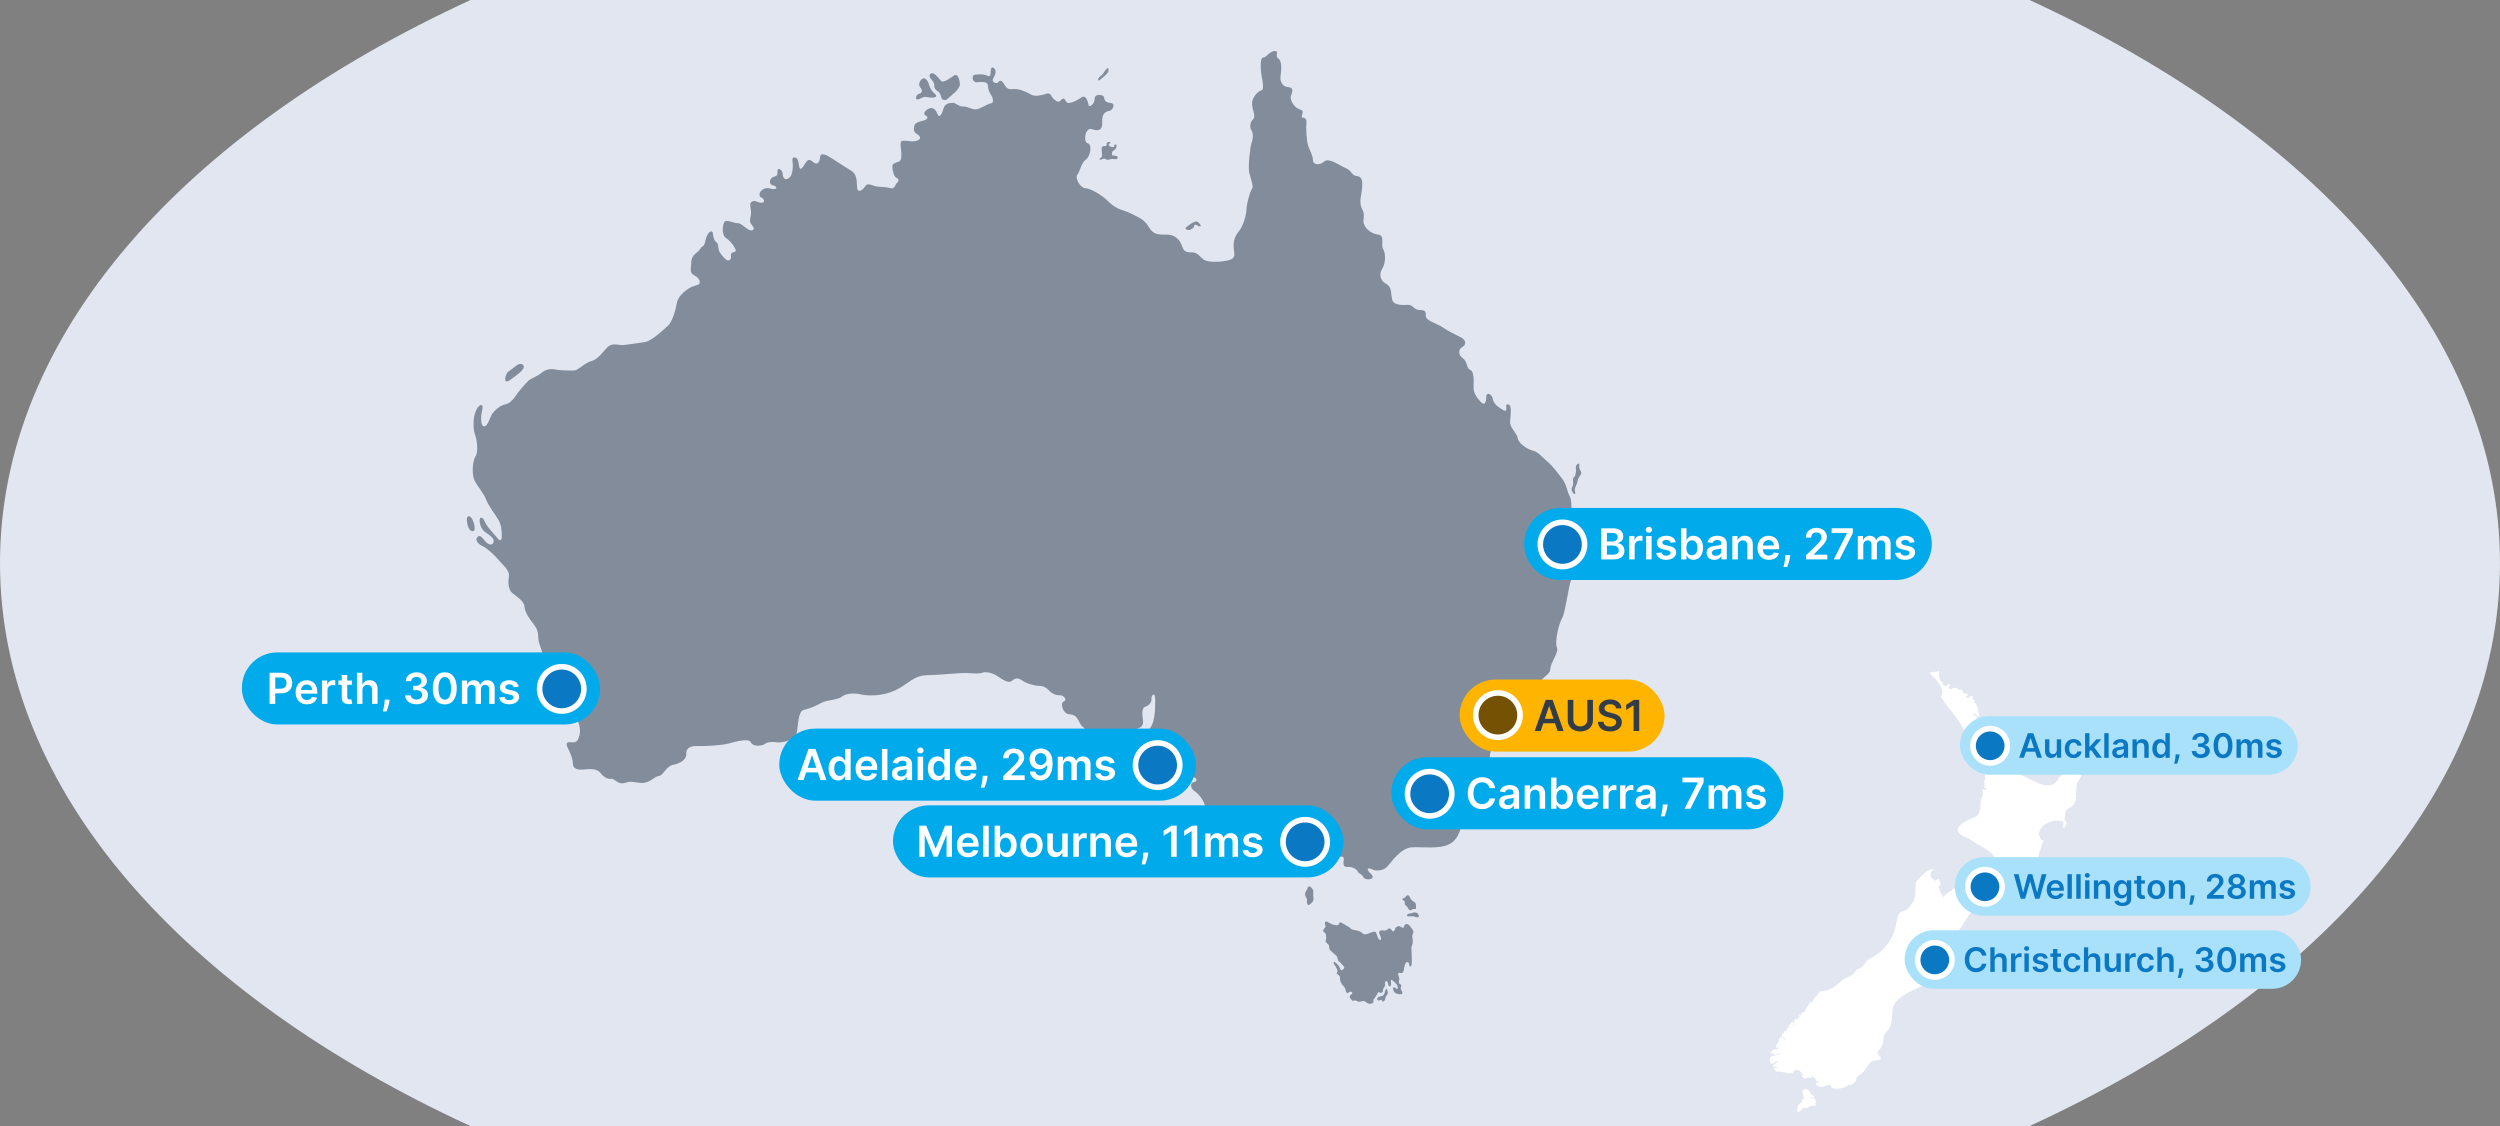 <?xml version="1.0" encoding="UTF-8"?>
<svg id="Ping" xmlns="http://www.w3.org/2000/svg" viewBox="0 0 1110 500">
  <rect x="0" y="0" width="1110" height="500" fill="#808080" stroke="none"/>
  <defs>
    <style>
      .cls-1 {
        fill: #00aaeb;
      }

      .cls-2 {
        fill: #fff;
      }

      .cls-3 {
        fill: #755203;
      }

      .cls-4 {
        fill: #0a78c3;
      }

      .cls-5 {
        fill: #323c46;
      }

      .cls-6 {
        fill: #ffb400;
      }

      .cls-7 {
        fill: #828c9b;
        fill-rule: evenodd;
      }

      .cls-8 {
        fill: #e1e6f0;
      }

      .cls-9 {
        fill: #aae1fa;
      }
    </style>
  </defs>
  <path class="cls-8" d="M901.07,0H208.93C81.59,58.59,0,148.8,0,250s81.59,191.41,208.93,250h692.13c127.34-58.59,208.93-148.8,208.93-250S1028.41,58.59,901.07,0Z"/>
  <path class="cls-2" d="M873.79,398.74c-.15-.03-1.15.33-1.08,1.51,1.15,1.36,1.54,3.33,1.57,4.36,1.73-.49.88.54-.02,1.73-3.05,4.03-4.43,7.81-7.43,9.76-1.08,2.48-1.76,6.8-4.4,8.02-8.79,4.23-2.4,8.34-5.16,9.73,1.37-.17,4.83-.07,4.95,2.21.07,1.87-2.2,3.1-2.23.64.62,3.7-1.57.1-3.46.5-3.29.6-1.75-.2.49-.56-.38-.57-.59-.7-1.16-.42-1.45-1.82-3.36.88-1.75,1.16-3.73,2.07-10.62,4.22-13.26,8.75-1.41,4.44.08,8.23-2.92,11.61-2.9,2.45-.74,5.97-3.59,8.35-2.33,3.37,1.34.93-.58,3.48,1.34-1.05,1.05-.92,1.32.67-.02.43-.45.07-.69.13,0,.27.04.48-.31.47-4.89-.92-4.82,4.5-8.28,6.31-1,.79-1.95,1.11-1.54,2.57-1.12,1.15-2.12,2.31-3.56,2.01-1.7,1.39-4.3,1.96-6.74,1.51-1.13.36-.6-1.95-2.05-1.49-2.24.6-4.07,1.57-5.51-.24-.46-1.32,2.01-.28,1.16-1.82-.63.42-.51,1.62-1.14.37-.01-1.3-2.71-3.24-2.26-1.3-.9-.17-1.52-.94-1.94.13-.45-.34-.35-.45-.83.02-.77-.27-1.73-1.24-.86-1.73-1.06-2.11-3.63-3.26-4.66-.69-2.45.35-4.48-.88-6.91-.67-.48-.02-1.88-1.39-1.12-1.79.65,0,1.08.76,1.03-.34,0-.59-1.16.02-1.43.17-.49-1.94,1.89-1.63,1.94-2.49-1.78-.4-1.66,1.41-2.45.78-1.1.99-1.88-3.17-.03-3.22,1.09.1,1.72-1.07,3.29-.7-.14-1.76-.18-.05-2.03-.09-1.08.37-2.63.41-.69-.05-.13-2.09-2.04,1.28-1.21-.64.26-1.12,2.18-2.32,2.77-1.04-.11-.84.58-.79,1.19-1.25-1.32.39-2.57.08-.39-2.84.81.51.51-.11-.17-.3.66-2.05,1.33-1.61,2.51-.63,1.29.67,1.01.71.22-.3,0-.62.78-.57-.27-.36-1.68.43-.98-2.34-.22-2.12.46,3.08-.41-.14.55-.91.05,0,1.78,1.32.47.02-.51-.74.58-.94.94.03.68.27-2.35-2.87,1.79-.97-.34-.5-2.52-.46-.88-1.98,1.32-2.35,1.75-.29,2.12.93.4-1.08-1.48-2.83.77-3.37.91-.04,0,1.21.54,1.06.48-.73-.72-2.56,1.02-1.34-.75-.88-.08-2.45.67-1-.7-.94,1.26-2.59,1.71-1.49-.84-1.8,2.06-3.14,1.79-4.41.3-.2.95-.08,1.4.02-.23-1.95,1.92-2.39,3.02-4.93,5.49-.66,5.75-1.33,10.39-5.29,3.21-1.87,4.11-1.12,6.43-4.69,2.83-.08,3.6-4.26,6.16-4.93,5.35-2.73,9.37-7.71,10.85-13.74,1.89-11.33,2.67-3.49,7.18-10.36,2.44-2.83,1.31-6.48,1.9-9.71,2.6-2.7,5.82-7.09,10-5.05-3.01-1.65-4.9,2.1-2.41,3.89.81,1.55,1.75-.53,2.54-.01.16.75,1.5,2.46.08,3.03-.3,2.06,1.27,3.72,2.13,5.04.72-1.56,2.26-2.52,3.42-2.93.11-.5.73-.9,1.14-1.25.38-.03.4,1.04.82.47,1.08-.5.07-.14.09-.68-.02-.44,1.26-.97,1.54-1.22-.06-.35-.69-.46-.5-1.31.29-.62.24-1.35,1.23-2.22.21,1.88,1.25-2.15,1.07.6.42.58-.48,3.15-.64,3.45.09.34-.64.6.31.96-.65.3-.29,2.31,1.05.41.18-1.1.18-.64.27-1.72-.08-.74.49-.27.25.23-.03.43.52.5.89.28-.3-.76.43-.66.31.02.84-.63.33.38-.05.56.32.91,1.1-.57,1.55-.62.15,1.9-.96,1.33-1.74,1.71.81,1.46-.59,1.55-2.17,2.07-.51.84,3.53-.69,3-.98.03-.51,2.52-1.95,1.61-.8-.26,1.21-2.59,3.34-2.74,3.31ZM806.3,489.34c-.59-.96-.05-1.78-1.27-1.68.26.07-2.3,0-1.35-.69.29.64,1.57.53,1.89.31-.27-1.16-1.58-1.08-2.01-2.4-.39-1.54-3.44-1.88-3.21.14.11.76,1.3,4.19-.17,3-.72-.78.09,1.37-.01,1.69-1.49-.98-2.89,4.09-1.88,4.05,1.88-.7,1.37-1,2.15-2.13.03.2-.33.7-.01.82.16-1.31,1.29.06,2.02-.6,1.2-.98,3.34-1.26,3.68-.86.4-.88-.72-.87.19-1.65ZM887.32,323.49c1.02.22,2.09,2.57,2.57,1.2-.4-.72-1.07-1.06-.52-1.91-.18-.26-1.52-.42-.71-.83-.27-1.07-1.41-1.39-1.05-.03.1.28-1.02-.09-.19.31.03.41-.27.44-.46.28.34.35-.37,1.34.35.98ZM881.15,330.97v.13-.13ZM923.98,344.28c-2.56-.97-2.98-2.44-5.92-1.87-.94,1.25-3.24,1.45-4.11,3.31-4.42,7.76-13.76-1.93-19.09-2.21-.7-.88-.12-1.38-.34-2.32.37-.33.45,1.33,1.15,1.49-.73.25.66,1.4,1.22,1.1-2.49-2.37-3.25-5.6-3.09-8.9-.82-.67-.05-1.54-.72-2.37-.12-1.02-.81-.13-1.38-.42.42-.48.75-1.06,1.38-1.3-.98-1.09-2.82.84-2.88-1.49.08-.84-.6-.09-.66-1.46-1.13-1.44-4.02-1-1.18.93.46.36.55,3.41-.12,2.04-.07,1.18,2.14.26.11,1.04-.24,1.82,3.38,5.71-.55,5.58-1.63-.78.11-4.18-2.63-3.69-.8-.62-1.3-1.52-1.97-.44-.79-.8-1.74-1.34-3.3-.66-.85-1.57,2.08.25,1.1-2.35-.75-.83.4-.82.6-1.41-.42-.08-1.35.81-1.32-.31.1-.73.62-1.31.75-2.07-.13-.31-.79-.24-.08-.55.62-.21,1.78-.49.45-.55.07-1.51-.49-1.17-1.58-2.46-.52-1.34-.96-1.79-1.96-2.48-.8-1.63.66-2.76-1.66-2.86-.36-2.11,1.82.69,2.63.74-.31-1.16-.09-1.8-.69-2.62.15-.61.54-1.05-.11-1.71-.64-.22-.27-1.1-.86-1.82-1.19.42-.43-.96-.48-1.54-1.29.47-.85-1.28-.61-1.9-.93.77-1.32.08-1.82.77,1,.28-1.24.6-1.43-.16.17-.79.49.03.88-.52-.02-1.57-2.43-.34-2.26-1.9-.18-1.68-2.19.31-2.63-1.39-1.73-.4-1.4-.21-2.81.58-1.1-.49-1.15-1.63.13-1.9-.37-.65-.77,0-.74-.94-.51,1.03-1.3,1.63-2.19,1.13-1.01-.18-.32-1.07-.71-1.44-2.12-1.15-1.49-4.08-1.63-5.24-1.09,1.2-5.68-.14-3.32,1.88,3.1,3.12,6.22,6.74,4.2,9.79,3.37,5.42,8.62,10.12,10.86,16.16,1.18,1.73,1.9-1.1,1.16-2.2.88.87,1.56.17,1.69.99-1.25,1.16-.17,2.02,1.22,1.63-.66.5.31,2.91-.33,1.69-5.49-3.99,1.63,4.68,1.32,7.39.44.98,2.06-1.66,3.14-1.41.11,2.17.21.1,1.08,1.63-.24.41-2.09,1.93-1.99.9-4.31-4.85,3.73,9.74.99,10.73.94,3.51-.73,2.95,1.24,3.19-.23,1.28-2.79-.26-1.85,1.02.49,1.42-.27,2.84-.82,3.79-.17,2.58.18,5.52-1.8,7.47-5,2.09-14.12,6.17-3.64,9.85,7.04,5.19,15.88,5.92,10.8,17.46-.83,1.92-2.34,3.81-2.92,5.18-.56.55-2.98,2.45-2.38,3.2,2.88,2.67,1-1.15,2.65-1.22,1.36.81-1.41,2.28.64,3.12.75-.62,1.52-1.13,2.44-.49,1.69.96-.03,4.68,2.95,2.62,6.76-2.9,8.5-10,12.48-15.48,1.64-1.18,1.62-1.06,2.02-3.31.53-1.79,2.88-2.35,2.63-4.66,1.11-1.93.85-3.72,2.16-5.47-1.89.18-1.45-2.03-2.4-2.54.58-4.54,6.13-7.2,10.52-6.01,1.43-.46-.53,5.25,1.43,2.01,1.87-2.56-1.12-.92-.17-4.06-.26-4.79,3.44-2.95,4.31-6.57,1.41-1.98.11-.74.59-2.35.35-.71.07-.23-.06-1-.45-.66.92-1.1-.23-1.49,1.03-.87.04-1.53.66-2.54-.06-1.62,2.04-3.26,1.85-4.33Z"/>
  <path class="cls-7" d="M627.24,414.78c-.38.64-.09,1.75-.02,2.37.07.62.13,1.98-.45,3.08-.21.4-.05,2.08,0,2.94.05.85.04,2.46.07,3.41.07,2.3-.33,2.46-.64,2.56-.31.1-.52-.59-.57-1.18-.05-.59-.83-1.44-1.63-.14-.2.32-.38,1.03-.54,1.73,0,0-.11,1.29-.27,1.51-.28.4-.24,1.11-1.18.97-.95-.14-1.34-.19-1.19.66.14.85.5,1.4.47,1.99s-.43,1.73.09,2.08c.52.35,1.02.45.69,1.37-.33.92-.17,1.14.26,1.77.43.64.83,1.94-1.4,1.47-2.23-.47-2.06-1.26-2.27-1.8-.33-.85-.19-1.99,1.33-.59.84.77.69-1.11.21-1.78-.47-.66-1.28-1.37-1.78-1.75-.5-.38-1.08-.78-.83.69.31,1.82-.77,2.9-1.37.47-.14-.57-.05-.97-.71-.95-.66.02-.66.83-.55,1.49.12.66-.24.81-.61,1.54-.38.73-.28,1.32-.5,1.66-.21.33-.44.78-1.56.21-.66-.33-.55.76-1.02,1.18-.47.43-.33.78-.9,1.4-.57.62-.71.76-.54,1.44.17.69-1.32,1.63-2.7.78-1.37-.85-1.42-1.14-2.68-.76-1.25.38-1.59.07-1.94-.14-.35-.21-.73-.36-1.49-.14-.76.21-1.04-.56-1.47-1.07-.5-.59-.35-1.2.47-1.75.85-.57.24-1.07-.31-1.21-.55-.14-.9.4-1.07.54-.17.14-.85.4-1.16-1.11-.14-.68-.36-1.13-.64-1.5l-.75-.84c-.71-.95-1.25-2.16-1.14-3.15.12-.99-1.06-1.68-1.4-1.85-.33-.17.62-.88.21-1.75-.4-.88-.94-1.9-1.25-2.27-.64-.76-.66-2.18,1.04-.47,1.09,1.09,1.21,1.54,1.37,1.99.17.45.45,1.44,1.47.47s.1-1.4-.45-2.01c-.54-.62-1.14-1.28-1.66-1.7-.52-.42-.12-1.3-.85-2.13-.73-.83-2.75-2.3-3.08-2.98-.33-.69.09-1.89-1.07-2.63-1.16-.73-.47-1.8-.45-2.16.02-.36,0-1.97-.4-2.42-.4-.45-1.51-.71-.66-1.75.85-1.04.92-1.18.69-1.63-.24-.45-.31-1.63.17-1.78.47-.14,1.06.28,1.63.66.78.52,3.9,1.79,4.3.31.23-.82.67-.83,1.71-.07.66.48,2.46,1.4,3.01,1.78.54.38.33.85,2.25,1.14,1.92.28,2.82.78,3.34,1.33.52.54,1.3.8,2.77.17,1.47-.64,2.91-1.16,3.31-.4.4.76.8,2.84,1.7,3.27.9.43.45-1.59-.1-2.56-.54-.97-.07-1.92,1.3-1.68,1.37.24,1.82-.09,2.23-.54.4-.45,1.26-.55,1.87.47.71,1.18,1.33-.05,1.54-.76.21-.71,1.3-1.23,1.96-1.04.66.19,1.61,1.47,1.99.02.39-1.49,1.78-1.04,2.37-.31.59.73.81.97,1.26,1.68.45.71.81,1.02.14,2.15ZM697.73,246.61c-1.66-2.5-1.87-4.99-.42-6.45,1.46-1.46.42-6.65.42-9.98s.21-8.32-.83-9.98c-1.04-1.66-1.25-4.99-3.33-7.69-2.08-2.7-4.37-5.82-6.45-7.49-2.08-1.66-3.95-4.37-6.65-4.99-2.7-.62-6.45-3.53-6.65-5.61s-3.53-4.37-3.33-7.28c.21-2.91.83-7.07-.62-7.49-1.46-.42-1.04.42-1.04,1.87s-1.04.83-2.29,0c-1.25-.83-3.33-2.08-3.74-4.37-.42-2.29-2.91-3.33-2.91-.83s-.83,3.95-2.5,2.08c-1.66-1.87-3.12-3.74-3.12-6.24s.42-7.07-1.46-7.9c-1.87-.83-1.04-3.53-3.33-5.2-2.29-1.66-1.87-4.16-.21-4.99s1.87-2.91-.42-4.16c-2.29-1.25-6.03-2.91-8.32-4.57-2.29-1.66-7.69-2.91-7.49-5.2.21-2.29-.83-2.5-2.91-2.5s-2.91-2.29-4.78-2.29-6.65.62-7.28-2.5,0-5.41-2.7-6.86c-2.7-1.46-3.12-4.37-1.66-6.65s1.66-6.65.42-8.73c-1.25-2.08,1.04-6.03-2.29-6.45s-6.65-3.33-6.45-6.24.42-2.91-.83-5.61c-1.25-2.7,0-6.03.21-8.73.21-2.7.21-5.2-2.29-5.41-2.5-.21-2.08-2.29-4.99-3.53-2.91-1.25-7.49-4.78-9.56-2.91-2.08,1.87-4.99,1.46-4.99-.62s-1.25-3.95-2.08-6.24c-.83-2.29-1.04-8.52-.83-9.98.21-1.46-.21-2.7-1.66-2.7s1.46-2.91-1.04-3.53-4.78-4.16-4.16-6.03,1.46-3.74-1.25-3.95-3.74-2.7-3.33-5.2.62-6.45-1.04-7.49c-1.66-1.04.62-3.53-1.66-3.33-2.29.21-3.74,2.91-4.99,2.91s-1.25,2.91-1.04,5.82c.21,2.91,1.87,8.32.21,8.73-1.66.42-4.37,3.33-4.16,6.24s1.87,5.41.42,6.65c-1.46,1.25-1.46,3.95-.62,4.99.83,1.04.62,3.95,0,5.41-.62,1.46-1.66,10.81-1.04,13.31s2.08,6.24,1.25,7.07-2.49,7.07-2.49,9.15-1.25,7.28-3.53,9.98c-2.29,2.7-2.29,5.41-2.08,7.69.21,2.29,1.04,4.16-2.5,4.99-3.53.83-9.15,1.04-11.02-.42-1.87-1.46-2.5-3.12-5.2-3.12s-3.53-.62-4.16-2.5-2.29-5.61-7.49-5.41c-5.2.21-6.03-1.25-7.9-4.16s-5.41-4.16-7.9-5.41c-2.5-1.25-5.82-1.46-9.15-4.78-3.33-3.33-8.52-6.24-10.6-6.24s-4.78-4.37-3.53-6.03c1.25-1.66,1.66-5.2,3.74-6.65,2.08-1.46,2.91-6.86.83-7.28-2.08-.42-1.25-7.28,1.87-6.24s4.78.42,4.57-3.33c-.21-3.74,1.66-4.57,3.12-4.78,1.46-.21,3.12-3.33.62-3.53s-2.7-1.25-2.91-2.5c-.21-1.25-4.16-1.87-4.16.62s-2.5,3.95-2.7,2.91c-.21-1.04-1.04-4.99-3.12-3.53-2.08,1.46-6.03,3.53-6.86,1.87-.83-1.66-1.46-1.66-2.5-.42-1.04,1.25-2.42-.22-3.12-.83-1.11-.97-1.11-2.91-3.19-2.22-2.08.69-5.13,1.39-6.65.42-1.52-.97-5.27-2.63-7.35-2.5-2.08.14-3.19.28-4.3-1.52s-1.94-2.91-2.91-1.66c-.97,1.25-3.33,0-2.36-1.52.97-1.52,1.39-3.19.69-4.16-.69-.97-1.8-1.25-1.8.97s-.42,2.49-1.94,1.8c-1.52-.69-4.99-.55-5.68,0-.69.55-.69,3.33,1.8,3.05,2.5-.28,4.44-.14,4.57,1.39.14,1.52.42,2.91,1.25,4.02.83,1.11,1.8,3.74,0,4.02-1.8.28-4.71,2.63-6.79,2.63s-3.47-1.39-5.41-1.25c-1.94.14-3.33-1.8-4.85-1.66-1.53.14-3.19.28-3.88,2.5-.69,2.22-1.8,4.85-2.77,2.36-.97-2.5-2.36-3.05-4.16-2.08-1.8.97-2.08,2.5-.97,2.91,1.11.42,1.11,1.66-1.11,2.22-2.22.55-3.74.97-4.02,2.5-.28,1.52-.28,2.5,1.25,3.47,1.52.97,2.22,2.36-.42,3.05s-6.24-.97-6.79.55c-.55,1.52,1.39,7.76-.83,8.59-2.22.83-2.91.83-2.91,2.36s.69,4.44,1.8,4.85c1.11.42,1.25,1.39.28,2.22-.97.83-.83,3.05-3.19,2.36-2.36-.69-5.54-.42-6.93-.97-1.39-.55-3.33-1.25-4.02.14-.69,1.39-3.33,3.46-3.6.69-.28-2.77.28-5.96-2.91-7.76s-9.7-6.52-11.37-6.93c-1.66-.42-2.08-.14-2.22,1.52s-1.11,3.33-2.91,1.8-2.5-1.25-3.6.55c-1.11,1.8-2.36,3.74-2.77,1.11-.42-2.63-.55-3.6-2.08-3.74-1.52-.14-.55,1.94-.69,4.3-.14,2.36-.55,4.3-2.22,5.13s-2.22-.97-2.36-2.5c-.14-1.52-2.08-2.63-2.22-1.11-.14,1.52.55,2.08-1.66,2.77s-2.08,3.47-.55,3.74c1.52.28,2.5,1.39.83,1.66-1.66.28-2.77-1.11-4.99.14-2.22,1.25-1.8,3.33-.83,3.6.97.28,2.08,2.36.14,2.36s-2.63-1.25-4.16-.55c-1.52.69-.69,2.22-.55,4.44.14,2.22-.55,2.91-.42,4.3.14,1.39,1.52,2.22,1.66,3.05.14.83-.97,1.66-2.77.42-1.8-1.25-3.05-2.63-4.71-2.63s-4.85-1.94-5.68-.28c-.83,1.66-.97,5.68.69,6.79,1.66,1.11,3.33,3.05,3.74,4.02.42.97,1.53,1.94-.14,2.36-1.66.42-1.25,1.11-1.25,2.36s-1.39,1.8-2.36.83c-.97-.97-2.63-2.63-3.05-4.16-.42-1.52-.14-2.91-1.11-3.47-.97-.55-1.39-2.63-1.52-3.88s-1.39-1.39-2.5.83c-1.11,2.22-.83,4.3-1.94,4.85s-.97,1.52-2.5,2.63-2.63,2.63-2.63,4.3-.97,4.85.97,5.82c1.94.97,2.91,2.22,2.77,3.33s-.69.97-3.05,1.8c-2.36.83-6.52,4.02-7.07,7.21-.55,3.19-2.08,8.46-3.88,10.12s-7.35,6.93-10.26,7.35c-2.91.42-9.01,1.39-10.4,1.39s-4.3-1.25-6.51,1.11c-2.22,2.36-4.16,5.27-6.93,5.96-2.77.69-5.82,4.02-7.49,4.16-1.66.14-6.79,0-8.59-.42-1.8-.42-4.16-.14-5.96,1.39-1.8,1.52-4.16,2.36-5.41,3.19s-5.41,5.82-6.24,7.21c-.83,1.39-2.77,3.47-4.71,3.74-1.94.28-5.27,3.05-6.1,4.99s-1.8,4.71-3.05,4.71-1.52-2.08-1.39-4.44c.14-2.36,1.25-4.71.14-4.99s-2.63,2.08-3.19,4.85c-.55,2.77-.42,6.52.42,8.59.83,2.08,1.39,7.49.14,9.29s-1.94,8.04-.28,11.09c1.66,3.05,3.88,5.27,4.99,8.18s4.3,6.93,5.54,9.15c1.25,2.22,1.39,4.85,1.39,6.93s-.55,2.63-1.94.97-4.16-4.57-5.13-6.38-1.11-2.77-2.22-2.63-.55,4.71,1.94,6.38c2.5,1.66,3.88,2.77,3.74,4.16-.14,1.39-1.52,1.94-3.19.42-1.66-1.53-2.63-3.88-4.02-2.36s.97,3.47,2.36,4.02c1.39.55,5.27,3.88,6.79,5.82s5.27,4.85,4.85,7.49c-.42,2.63-.42,5.82,1.52,7.49,1.94,1.66,5.13,3.33,5.41,6.1.28,2.77,2.22,5.41,3.88,7.49,1.66,2.08,2.22,3.74,2.22,6.24s1.8,5.54,2.08,8.04c.28,2.5,2.63,6.38,4.57,8.18,1.94,1.8,7.21,7.76,8.04,9.7s.14,5.68,1.94,9.01c1.8,3.33,2.22,6.37,1.66,8.32-.55,1.94-.97,3.47-3.33,3.19s-3.05.14-1.66,2.91c1.39,2.77,2.08,4.99,2.08,6.65s1.39,2.91,4.85,2.5c3.47-.42,5.96-.14,7.21,1.39,1.25,1.53,3.05,3.05,4.85,2.77,1.8-.28,2.91,2.77,6.1,1.8,3.19-.97,3.33-.28,7.21,0,3.88.28,5.96-2.91,7.9-3.05,1.94-.14,3.33-4.44,6.38-4.99,3.05-.55,5.96-2.36,5.82-4.71s1.25-3.74,4.99-3.6,11.23-.42,13.72-1.11c2.5-.69,9.15-2.63,9.98-.55.83,2.08,5.13,1.66,6.24.69s3.74-.97,5.27-.69c1.52.28,8.18-.55,8.87-4.3.69-3.74.55-9.56,3.19-10.12,2.63-.55,5.96-2.08,7.9-3.19,1.94-1.11,7.21-1.25,8.87-2.63,1.66-1.39,5.13-1.8,8.18-1.11,3.05.69,9.29,1.11,15.39-1.66,6.1-2.77,8.04-6.65,14.28-6.79,6.24-.14,14.69-1.11,17.47-.97,2.77.14,5.96.41,7.07-.14,1.11-.55,4.3-.14,6.79,1.53s4.85,3.33,6.38,2.08c1.52-1.25,2.63-1.52,4.57-.14s5.68,2.36,7.49,2.36,3.33.83,4.44,2.08c1.11,1.25,3.05,2.22,4.71,2.08s3.6,2.08,1.8,2.77c-1.8.69-.28,5.55,2.36,5.68s3.33,1.25,4.3,2.91c.97,1.66.69,1.8,1.94,2.77s3.05,3.88,3.47,6.1c.42,2.22.97,4.16,2.08,4.57s0,1.66-.28,2.36c-.28.69.69,2.91,3.19,3.05,2.5.14,3.05-.97,1.8-1.8-1.25-.83-1.8-2.77.55-3.47,2.36-.69,2.22-3.33,3.74-4.99s4.99-4.3,6.93-4.57c1.94-.28,5.41-.69,5.13-3.74-.28-3.05-.83-5.82.97-6.51s2.91-1.94,2.77-3.6c-.14-1.66,1.66-3.19,1.66.28s0,9.7-2.08,12.48c-2.08,2.77-2.63,4.99-2.36,8.59s-.28,7.21-2.36,7.21-3.05.42-3.88,1.66-1.53,3.05,1.25,2.08,3.05-1.66,4.57-1.66,4.02-2.36,4.02-5.13,2.5-5.96,3.74-5.96,2.77,2.36,3.33,5.41c.55,3.05-.14,6.65-2.08,9.01s-1.25,4.3,1.39,3.88c2.63-.42,5.27-1.39,7.49-2.36,2.22-.97,3.6-.97,4.71-.28s.55,1.66-.83,1.94-1.53,2.63.69,4.02,5.41,5.82,4.71,9.15c-.69,3.33.42,9.56,2.22,9.98,1.8.42,3.05.55,4.57,2.5s4.3,3.33,6.51,3.6c2.22.28,4.16,2.36,6.24,3.19,2.08.83,5.89.76,5.89.76,2.91.62,4.16.62,6.45,2.08,2.29,1.46,4.16.62,6.03,2.29s4.57,1.04,6.03.42c1.46-.62,5.41-1.25,6.45-2.29,1.04-1.04,2.29-3.33,1.46-4.78-.83-1.46.83-1.87,2.29-1.46,1.46.42,1.04,1.87.42,3.53-.62,1.66.21,3.33,2.49,1.46,2.29-1.87,4.78-2.08,4.37,0-.42,2.08,0,3.33,1.87,3.12,1.87-.21,3.95,1.04,4.37,2.08s1.66.83,2.5,2.5,6.03,1.04,3.33-1.46c-2.7-2.5-1.04-2.91.42-2.08,1.46.83,4.78.83,6.65-1.04s6.03-8.52,11.23-8.73c5.2-.21,11.85.83,16.22-1.25,4.37-2.08,4.99-6.45,6.24-9.98s1.87-6.24,2.08-8.94c.21-2.7,2.08-8.52,6.03-11.64s3.95-7.07,3.95-8.94,1.87-6.24,3.53-8.32c1.66-2.08,3.53-7.69,5.2-8.94,1.66-1.25,4.37-6.24,6.65-6.45,2.29-.21,1.87-2.7.83-3.12-1.04-.42,1.04-1.25,2.91-1.25s3.33-2.5,3.53-4.57,4.16-3.12,4.16-5.82,3.95-7.28,2.91-9.56c-1.04-2.29.83-10.4,2.29-12.89,1.46-2.5,2.91-14.55,4.16-17.47.78-1.81,2.19-6.35,2.02-8.67-.1-1.41-1.39-.78-2.02-1.73ZM583.11,396.1c.03-.9-.15-1.09-.78-1.87-.4-.49-.89-.85-1.39-.55-.35.21-.44.61-.44.95,0,.37-.44.5-.8,1.34-.43.99-.23,1.84.33,2.74.57.9.07,1.61.23,2.11.63,1.89,1.17.77,2.11,0,.84-.68.9-1.61.77-2.58-.13-.97-.07-1.24-.03-2.14ZM624.24,402.12c.55.29.53.47,1.08,1.4.55.93,1.31.67,1.52.5.2-.17.28-.58.85-.44,1.17.29,1.02-.06.99-1.58-.03-1.52-.96-1.55-1.25-1.81-.29-.26-.82-.35-1.52-1.93-.7-1.57-1.69-.32-1.81-.15-.12.17-.03.35-.93.7-.9.35-.41.88-.12.9.29.03.73.52.7,1.17-.03.64-.06.93.5,1.23ZM628.29,405.12c-.73-.03-1.25.2-1.57.32-.23.09-1.02.2-1.37.29-.41.1-1.41,1.1.2,1.14,1.37.03,1.78-.18,2.42.09.79.32,2.25.7,2.01-.38-.23-1.08-.96-1.43-1.69-1.46ZM614.9,440.38c-.04.52-.3.92-.62,1.41-.32.49-.9.56-1.39.6-.49.04-1.22.49-1.41.97s.49,1.18,1.11.75c.62-.43.96-.24,1.03.28.07.52.84.32,1.14-.17.17-.32.34-.71.34-1.01,0-.79.6-1.09.82-1.52.23-.43.32-.77.09-1.95-.32-1.69-1.09.11-1.12.64ZM513.42,349.35c-.52.31-.95.71-1.1.22s-.62-.27-.96-.24c-.34.03-1.35.16-1.43-.7-.08-.86.93-1.93-.89-1.72-1.81.21-1.83-.41-2.85.44-.31.26-.73.65-2.37.65s-1.69.49-2.06.73c-.36.23-1.42.69-2.16.64-.74-.05-2.36,0-1.62,1.78.74,1.77,1.08,2.07,2.21,1.23,1.13-.84,1.83-.84,3.11-.44,1.28.39,2.41-.1,2.85-.15.44-.05.98-.34,1.72.74.75,1.08,1.88.64,2.22,0,.34-.64.1-1.77,2.12-1.38,2.02.39,3.07-.39,2.62-.94-.45-.55-.45-1.45-1.42-.87ZM701.86,209.21c-.51-.72-.8-1.79-.69-2.17.11-.38.29-1.95-.99-.77-.66.6-.53,1.64-.47,2.11.06.46.17.55-.1,1.69-.28,1.13-.19,1.38-.68,1.71-.48.32-.65,1.07-.49,1.94.16.87.01,1.78-.33,2.4-.34.62-.57,1.33.09,2.4.66,1.07,1.46,1.23,1.15.01-.31-1.22-.16-1.7.38-2.82.54-1.12.69-2.03.79-2.51.1-.48.82-1.88,1.11-2.13.28-.24.75-1.14.24-1.86ZM493.24,65.13c-.32-.2-1.04-.32-.96-.84.08-.52.04-.56.56-.6.52-.04-.04-.84-.6-.68-.56.16-.96.32-.88.88.08.56-.16,1.12-.82,1-.52.08-1.44-.38-1.4,1.54.04,1.92.53,3.23-.36,3.6-1.04.44-.63,1.21.31.75.98-.47,1.23-.44,2.07,0,.84.44,1.48-.04,2.16-.16.68-.12,1.63.1,2.16.08.88-.04,1.2-1.32-.16-1.52-1.36-.2-1.68.04-1.64-.88.04-.92.24-1.2,1.12-1.72.88-.52,1.2-2.18.8-2.34-.4-.16-.76-.32-.84.52-.08.84-1.19.57-1.52.36ZM527.07,102c1.33.48,1.97-.36,2.49-.68.52-.32.68-.76.64-1.12-.04-.36.84-.68,1.41-.12.56.56,1.79.55,1.51,0-.28-.55-1.27-1.95-2.15-1.75-.88.2-2.17.8-3.13,1.68-.62.56-2.43,1.4-.77,2.01ZM488.23,35.57c.96-.78,3.42-2.6,3.81-3.71.39-1.11.09-2.18-.88-1.15-.96,1.03-1.27,2.16-2.19,2.8-1.84,1.28-1.71,2.84-.74,2.06ZM414.81,38.2c0,1.25,1.11,2.08,1.8,2.5.69.42,1.11,1.8,1.39,2.77.28.97,1.94,1.39,2.91.28.97-1.11,5.41-4.02,5.27-6.38-.14-2.36-.97-4.99-2.77-3.74s-4.71,3.47-5.68,2.22c-.97-1.25-2.77-3.47-3.88-3.33-1.18.15-1.66,1.25-.42,2.63,1.25,1.39,1.39,1.8,1.39,3.05ZM408.02,44.02c2.08-.83,1.94-1.25,4.16-.83,2.22.42,4.71,0,2.91-1.52s-2.36-3.19-2.77-4.57-1.52-2.36-1.94-2.36c-1.58,0-3.05,2.63-1.8,4.02s.83,2.63-.55,2.91c-1.39.28-2.08,3.19,0,2.36ZM226.57,168.64c3.05-2.22,5.68-4.02,5.96-5.54.28-1.52-1.66-2.08-3.19-.83-1.52,1.25-3.88,2.91-3.88,2.91-1.52,2.08-1.94,5.68,1.11,3.47ZM207.3,231.29c.29,2.91,1.25,4.57,2.63,4.57s.83-3.05-.14-5.13c-.97-2.08-2.77-2.22-2.5.55Z"/>
  <rect class="cls-1" x="107.41" y="289.67" width="159" height="32" rx="15.71" ry="15.71"/>
  <path class="cls-4" d="M249.41,315.71c-5.42,0-9.84-4.41-9.84-9.84s4.41-9.84,9.84-9.84,9.84,4.41,9.84,9.84-4.41,9.84-9.84,9.84Z"/>
  <path class="cls-2" d="M249.41,297.27c4.74,0,8.6,3.86,8.6,8.6s-3.86,8.6-8.6,8.6-8.6-3.86-8.6-8.6,3.86-8.6,8.6-8.6M249.41,294.79c-6.12,0-11.08,4.96-11.08,11.08s4.96,11.08,11.08,11.08,11.08-4.96,11.08-11.08-4.96-11.08-11.08-11.08Z"/>
  <path class="cls-2" d="M230.31,304.89c-.34-1.75-1.74-2.87-4.17-2.87s-4.19,1.23-4.19,3.14c0,1.51.92,2.51,2.91,2.92l1.77.37c.95.21,1.4.59,1.4,1.18,0,.71-.77,1.24-1.93,1.24s-1.85-.49-2.06-1.42l-2.38.23c.3,1.9,1.9,3.03,4.44,3.03s4.42-1.34,4.42-3.3c0-1.48-.96-2.38-2.91-2.81l-1.77-.38c-1.05-.24-1.47-.6-1.46-1.2,0-.7.77-1.19,1.79-1.19,1.13,0,1.72.61,1.91,1.29l2.23-.24ZM205.07,312.51h2.44v-6.3c0-1.27.85-2.14,1.9-2.14s1.74.69,1.74,1.76v6.68h2.39v-6.46c0-1.17.69-1.98,1.88-1.98.98,0,1.77.58,1.77,1.86v6.58h2.45v-6.95c0-2.31-1.34-3.54-3.24-3.54-1.5,0-2.65.74-3.11,1.9h-.11c-.4-1.17-1.4-1.9-2.8-1.9s-2.43.71-2.86,1.9h-.12v-1.76h-2.33v10.36ZM197.47,310.66c-1.72,0-2.8-1.73-2.79-5.04,0-3.29,1.08-5.02,2.79-5.02s2.79,1.73,2.8,5.02c0,3.32-1.07,5.04-2.8,5.04ZM197.47,312.77c3.33,0,5.32-2.62,5.32-7.16s-2-7.11-5.32-7.11-5.31,2.6-5.32,7.11c0,4.53,1.99,7.16,5.32,7.16ZM184.94,312.7c2.95,0,5.11-1.69,5.1-4.03,0-1.73-1.07-2.97-3.01-3.24v-.11c1.5-.32,2.5-1.44,2.5-2.99,0-2.1-1.79-3.82-4.55-3.82s-4.76,1.6-4.82,3.91h2.41c.04-1.16,1.12-1.88,2.39-1.88s2.15.78,2.14,1.94c0,1.21-.99,2.01-2.42,2.01h-1.22v1.93h1.22c1.75,0,2.79.88,2.78,2.12,0,1.22-1.05,2.06-2.53,2.06-1.39,0-2.46-.72-2.52-1.85h-2.54c.07,2.33,2.15,3.95,5.06,3.95ZM172.99,310.62h-2.16l-.05.76c-.11,1.83-.59,3.69-.79,4.5h1.65c.32-.85,1.07-2.82,1.26-4.52l.09-.74ZM160.92,306.44c0-1.5.93-2.36,2.24-2.36s2.04.82,2.04,2.21v6.22h2.44v-6.6c0-2.5-1.42-3.9-3.57-3.9-1.59,0-2.6.72-3.08,1.9h-.12v-5.21h-2.39v13.81h2.44v-6.07ZM156.21,302.15h-2.04v-2.48h-2.44v2.48h-1.47v1.89h1.47v5.76c-.01,1.95,1.4,2.91,3.24,2.85.69-.02,1.17-.16,1.44-.24l-.41-1.91c-.13.03-.41.09-.71.09-.61,0-1.11-.22-1.11-1.2v-5.35h2.04v-1.89ZM142.95,312.51h2.44v-6.09c0-1.31.99-2.25,2.33-2.25.41,0,.92.07,1.13.14v-2.25c-.22-.04-.61-.07-.88-.07-1.19,0-2.18.67-2.56,1.88h-.11v-1.73h-2.37v10.36ZM133.67,306.35c.07-1.32,1.05-2.43,2.51-2.43s2.35,1.02,2.36,2.43h-4.87ZM136.27,312.71c2.41,0,4.07-1.18,4.5-2.98l-2.28-.26c-.33.88-1.14,1.34-2.19,1.34-1.58,0-2.62-1.04-2.64-2.81h7.22v-.75c0-3.64-2.19-5.23-4.73-5.23-2.97,0-4.9,2.18-4.9,5.38s1.91,5.32,5.03,5.32ZM122.22,305.79v-5h2.29c1.88,0,2.7,1.01,2.7,2.48s-.83,2.52-2.69,2.52h-2.31ZM119.71,312.51h2.5v-4.67h2.64c3.19,0,4.9-1.92,4.9-4.57s-1.69-4.57-4.87-4.57h-5.18v13.81Z"/>
  <rect class="cls-6" x="648.06" y="301.71" width="91" height="32" rx="16" ry="16"/>
  <path class="cls-3" d="M665.06,327.35c-5.42,0-9.84-4.41-9.84-9.84s4.41-9.84,9.84-9.84,9.84,4.41,9.84,9.84-4.41,9.84-9.84,9.84Z"/>
  <path class="cls-2" d="M665.06,308.91c4.74,0,8.6,3.86,8.6,8.6s-3.86,8.6-8.6,8.6-8.6-3.86-8.6-8.6,3.86-8.6,8.6-8.6M665.06,306.43c-6.12,0-11.08,4.96-11.08,11.08s4.96,11.08,11.08,11.08,11.08-4.96,11.08-11.08-4.96-11.08-11.08-11.08Z"/>
  <path class="cls-5" d="M727.82,310.74h-2.38l-3.43,2.21v2.29l3.23-2.06h.08v11.38h2.5v-13.81ZM717.51,314.54h2.41c-.05-2.33-2.04-3.99-4.98-3.99s-5.08,1.63-5.07,4.07c0,1.98,1.41,3.12,3.68,3.71l1.57.4c1.49.38,2.48.84,2.48,1.92,0,1.18-1.13,1.97-2.76,1.97s-2.78-.7-2.88-2.15h-2.46c.1,2.75,2.14,4.29,5.36,4.29s5.23-1.65,5.24-4.09c0-2.39-1.98-3.49-4.06-3.98l-1.29-.32c-1.13-.27-2.36-.75-2.35-1.9,0-1.04.94-1.8,2.5-1.8s2.48.69,2.6,1.87ZM704.77,310.74v8.81c0,1.73-1.21,2.97-3.1,2.97s-3.1-1.24-3.1-2.97v-8.81h-2.5v9.02c0,2.97,2.23,5,5.6,5s5.6-2.03,5.6-5v-9.02h-2.5ZM685.9,319.14l1.87-5.56h.11l1.87,5.56h-3.84ZM684.09,324.55l1.14-3.41h5.19l1.15,3.41h2.67l-4.87-13.81h-3.09l-4.86,13.81h2.67Z"/>
  <path class="cls-1" d="M692.72,225.53h149c8.84,0,16,7.16,16,16s-7.16,16-16,16h-149c-8.84,0-16-7.16-16-16s7.16-16,16-16Z"/>
  <path class="cls-2" d="M850.1,240.75c-.34-1.75-1.74-2.87-4.17-2.87s-4.19,1.23-4.19,3.14c0,1.51.92,2.51,2.91,2.92l1.77.37c.95.21,1.4.59,1.4,1.18,0,.71-.77,1.24-1.93,1.24s-1.85-.49-2.06-1.42l-2.38.23c.3,1.9,1.9,3.03,4.44,3.03s4.42-1.34,4.42-3.3c0-1.48-.96-2.38-2.91-2.81l-1.77-.38c-1.05-.24-1.47-.6-1.46-1.2,0-.7.77-1.19,1.79-1.19,1.13,0,1.72.61,1.91,1.29l2.23-.24ZM824.86,248.37h2.44v-6.3c0-1.27.85-2.14,1.9-2.14s1.74.69,1.74,1.76v6.68h2.39v-6.46c0-1.17.69-1.98,1.88-1.98.98,0,1.77.58,1.77,1.86v6.58h2.45v-6.95c0-2.31-1.34-3.54-3.24-3.54-1.5,0-2.65.74-3.11,1.9h-.11c-.4-1.17-1.4-1.9-2.8-1.9s-2.43.71-2.86,1.9h-.12v-1.76h-2.33v10.36ZM814.18,248.37h2.6l5.87-11.67v-2.14h-9.41v2.09h6.82v.09l-5.87,11.63ZM801.87,248.37h9.47v-2.09h-6.02v-.09l2.38-2.42c2.68-2.58,3.43-3.83,3.43-5.39,0-2.31-1.88-4.01-4.66-4.01s-4.68,1.7-4.68,4.32h2.38c0-1.41.89-2.29,2.27-2.29s2.29.8,2.29,2.1c0,1.15-.7,1.98-2.06,3.36l-4.8,4.7v1.81ZM794.87,246.48h-2.16l-.05.76c-.11,1.83-.59,3.69-.79,4.5h1.65c.32-.85,1.07-2.82,1.26-4.52l.09-.74ZM782.73,242.21c.07-1.32,1.05-2.43,2.51-2.43s2.35,1.02,2.36,2.43h-4.87ZM785.33,248.57c2.41,0,4.07-1.18,4.5-2.98l-2.28-.26c-.33.88-1.14,1.34-2.19,1.34-1.58,0-2.62-1.04-2.64-2.81h7.22v-.75c0-3.64-2.19-5.23-4.73-5.23-2.97,0-4.9,2.18-4.9,5.38s1.91,5.32,5.03,5.32ZM771.6,242.3c0-1.5.9-2.36,2.19-2.36s2.02.83,2.02,2.21v6.22h2.44v-6.6c0-2.48-1.41-3.9-3.55-3.9-1.55,0-2.62.74-3.09,1.9h-.12v-1.76h-2.33v10.36h2.44v-6.07ZM761.86,246.78c-1.02,0-1.75-.47-1.75-1.36s.82-1.33,1.91-1.48c.64-.09,1.92-.25,2.24-.51v1.22c0,1.15-.93,2.13-2.4,2.13ZM761.22,248.58c1.63,0,2.6-.76,3.04-1.63h.08v1.42h2.35v-6.93c0-2.74-2.23-3.56-4.21-3.56-2.18,0-3.85.97-4.39,2.86l2.28.32c.24-.71.93-1.31,2.12-1.31s1.75.58,1.75,1.6v.04c0,.7-.73.74-2.56.93-2.01.22-3.93.82-3.93,3.15,0,2.04,1.49,3.12,3.47,3.12ZM748.77,243.19c0-2.01.86-3.31,2.43-3.31s2.46,1.38,2.46,3.31-.85,3.36-2.46,3.36-2.43-1.35-2.43-3.36ZM746.37,248.37h2.4v-1.63h.14c.38.76,1.19,1.81,2.97,1.81,2.44,0,4.27-1.94,4.27-5.35s-1.88-5.33-4.28-5.33c-1.83,0-2.59,1.1-2.96,1.85h-.1v-5.17h-2.44v13.81ZM744.02,240.75c-.34-1.75-1.74-2.87-4.17-2.87s-4.19,1.23-4.19,3.14c0,1.51.92,2.51,2.91,2.92l1.77.37c.95.21,1.4.59,1.4,1.18,0,.71-.77,1.24-1.93,1.24s-1.85-.49-2.06-1.42l-2.38.23c.3,1.9,1.9,3.03,4.44,3.03s4.42-1.34,4.42-3.3c0-1.48-.96-2.38-2.91-2.81l-1.77-.38c-1.05-.24-1.47-.6-1.46-1.2,0-.7.77-1.19,1.79-1.19,1.13,0,1.72.61,1.91,1.29l2.23-.24ZM732.11,236.54c.78,0,1.41-.59,1.41-1.32s-.63-1.33-1.41-1.33-1.42.59-1.42,1.33.63,1.32,1.42,1.32ZM730.88,248.37h2.44v-10.36h-2.44v10.36ZM723.35,248.37h2.44v-6.09c0-1.31.99-2.25,2.33-2.25.41,0,.92.07,1.13.14v-2.25c-.22-.04-.61-.07-.88-.07-1.19,0-2.18.67-2.56,1.88h-.11v-1.73h-2.37v10.36ZM713.47,240.43v-3.81h2.53c1.47,0,2.23.78,2.23,1.84,0,1.21-.98,1.97-2.29,1.97h-2.48ZM713.47,246.28v-4.05h2.76c1.54,0,2.5.94,2.5,2.18,0,1.1-.76,1.87-2.57,1.87h-2.69ZM710.96,248.37h5.59c3.16,0,4.71-1.61,4.71-3.76s-1.48-3.32-2.95-3.39v-.13c1.35-.32,2.41-1.26,2.41-2.94,0-2.06-1.48-3.58-4.48-3.58h-5.29v13.81Z"/>
  <path class="cls-4" d="M693.72,251.57c-5.42,0-9.84-4.41-9.84-9.84s4.41-9.84,9.84-9.84,9.84,4.41,9.84,9.84-4.41,9.84-9.84,9.84Z"/>
  <path class="cls-2" d="M693.72,233.13c4.74,0,8.6,3.86,8.6,8.6s-3.86,8.6-8.6,8.6-8.6-3.86-8.6-8.6,3.86-8.6,8.6-8.6M693.72,230.65c-6.12,0-11.08,4.96-11.08,11.08s4.96,11.08,11.08,11.08,11.08-4.96,11.08-11.08-4.96-11.08-11.08-11.08Z"/>
  <rect class="cls-9" x="845.66" y="413.03" width="176" height="26" rx="12.85" ry="12.85"/>
  <path class="cls-4" d="M859.05,433.82c-4.2,0-7.62-3.42-7.62-7.62s3.42-7.62,7.62-7.62,7.62,3.42,7.62,7.62-3.42,7.62-7.62,7.62Z"/>
  <path class="cls-2" d="M859.05,419.81c3.52,0,6.38,2.86,6.38,6.38s-2.86,6.38-6.38,6.38-6.38-2.86-6.38-6.38,2.86-6.38,6.38-6.38M859.05,417.33c-4.9,0-8.86,3.97-8.86,8.86s3.97,8.86,8.86,8.86,8.86-3.97,8.86-8.86-3.97-8.86-8.86-8.86Z"/>
  <path class="cls-4" d="M1014.57,425.49c-.27-1.38-1.37-2.27-3.29-2.27s-3.31.97-3.31,2.48c0,1.19.73,1.98,2.3,2.31l1.4.29c.75.17,1.1.47,1.1.93,0,.56-.61.98-1.52.98s-1.46-.38-1.62-1.12l-1.88.18c.24,1.5,1.5,2.39,3.51,2.39s3.49-1.06,3.49-2.61c0-1.17-.76-1.88-2.3-2.22l-1.4-.3c-.83-.19-1.16-.47-1.16-.95,0-.55.61-.94,1.41-.94.89,0,1.36.48,1.51,1.02l1.76-.19ZM994.64,431.51h1.93v-4.97c0-1.01.67-1.69,1.5-1.69s1.37.55,1.37,1.39v5.27h1.89v-5.1c0-.92.55-1.56,1.48-1.56.78,0,1.4.46,1.4,1.47v5.19h1.93v-5.49c0-1.83-1.05-2.8-2.56-2.8-1.19,0-2.09.59-2.46,1.5h-.08c-.31-.93-1.11-1.5-2.21-1.5s-1.92.56-2.26,1.5h-.1v-1.39h-1.84v8.18ZM988.65,430.05c-1.36,0-2.21-1.36-2.2-3.98,0-2.6.85-3.97,2.2-3.97s2.2,1.37,2.21,3.97c0,2.62-.85,3.98-2.21,3.98ZM988.65,431.71c2.63,0,4.2-2.07,4.2-5.65s-1.58-5.61-4.2-5.61-4.2,2.05-4.2,5.61c0,3.57,1.57,5.65,4.2,5.65ZM978.76,431.66c2.33,0,4.03-1.34,4.03-3.18,0-1.36-.85-2.34-2.38-2.56v-.08c1.18-.26,1.98-1.13,1.97-2.36,0-1.66-1.41-3.02-3.59-3.02s-3.76,1.26-3.8,3.09h1.9c.03-.92.88-1.49,1.89-1.49s1.69.62,1.69,1.53c0,.95-.78,1.59-1.91,1.59h-.96v1.52h.96c1.38,0,2.2.69,2.19,1.68,0,.96-.83,1.62-2,1.62-1.1,0-1.94-.57-1.99-1.46h-2c.05,1.84,1.7,3.12,4,3.12ZM969.32,430.02h-1.7l-.04.6c-.09,1.44-.47,2.91-.62,3.56h1.3c.26-.67.85-2.23,1-3.57l.07-.59ZM959.79,426.71c0-1.18.73-1.86,1.77-1.86s1.61.64,1.61,1.75v4.91h1.93v-5.21c0-1.98-1.12-3.08-2.82-3.08-1.26,0-2.06.57-2.43,1.5h-.1v-4.12h-1.88v10.91h1.93v-4.79ZM952.77,431.67c2.06,0,3.37-1.22,3.5-2.96h-1.84c-.17.88-.8,1.38-1.65,1.38-1.2,0-1.98-1.01-1.98-2.68s.79-2.64,1.98-2.64c.93,0,1.5.6,1.65,1.38h1.84c-.13-1.77-1.52-2.94-3.51-2.94-2.4,0-3.91,1.73-3.91,4.23s1.48,4.22,3.92,4.22ZM943.59,431.51h1.93v-4.81c0-1.04.78-1.77,1.84-1.77.32,0,.73.06.89.11v-1.77c-.18-.03-.48-.05-.69-.05-.94,0-1.72.53-2.02,1.48h-.08v-1.36h-1.87v8.18ZM939.68,428.07c0,1.25-.89,1.86-1.74,1.86-.93,0-1.54-.66-1.54-1.69v-4.91h-1.93v5.21c0,1.97,1.12,3.08,2.73,3.08,1.22,0,2.09-.64,2.46-1.56h.09v1.45h1.87v-8.18h-1.93v4.74ZM927.2,426.71c0-1.18.73-1.86,1.77-1.86s1.61.64,1.61,1.75v4.91h1.93v-5.21c0-1.98-1.12-3.08-2.82-3.08-1.26,0-2.06.57-2.43,1.5h-.1v-4.12h-1.88v10.91h1.93v-4.79ZM920.18,431.67c2.06,0,3.37-1.22,3.5-2.96h-1.84c-.17.88-.8,1.38-1.65,1.38-1.2,0-1.98-1.01-1.98-2.68s.79-2.64,1.98-2.64c.93,0,1.5.6,1.65,1.38h1.84c-.13-1.77-1.52-2.94-3.51-2.94-2.4,0-3.91,1.73-3.91,4.23s1.48,4.22,3.92,4.22ZM915.08,423.33h-1.61v-1.96h-1.93v1.96h-1.16v1.49h1.16v4.55c-.01,1.54,1.11,2.29,2.56,2.25.55-.02.93-.12,1.13-.19l-.32-1.51c-.11.03-.33.07-.56.07-.48,0-.87-.17-.87-.95v-4.23h1.61v-1.49ZM909.23,425.49c-.27-1.38-1.37-2.27-3.29-2.27s-3.31.97-3.31,2.48c0,1.19.73,1.98,2.3,2.31l1.4.29c.75.17,1.1.47,1.1.93,0,.56-.61.98-1.52.98s-1.46-.38-1.62-1.12l-1.88.18c.24,1.5,1.5,2.39,3.51,2.39s3.49-1.06,3.49-2.61c0-1.17-.76-1.88-2.3-2.22l-1.4-.3c-.83-.19-1.16-.47-1.16-.95,0-.55.61-.94,1.41-.94.89,0,1.36.48,1.51,1.02l1.76-.19ZM899.82,422.17c.61,0,1.11-.47,1.11-1.04s-.5-1.05-1.11-1.05-1.12.47-1.12,1.05.5,1.04,1.12,1.04ZM898.85,431.51h1.93v-8.18h-1.93v8.18ZM892.9,431.51h1.93v-4.81c0-1.04.78-1.77,1.84-1.77.32,0,.73.06.89.11v-1.77c-.18-.03-.48-.05-.69-.05-.94,0-1.72.53-2.02,1.48h-.08v-1.36h-1.87v8.18ZM885.64,426.71c0-1.18.73-1.86,1.77-1.86s1.61.64,1.61,1.75v4.91h1.93v-5.21c0-1.98-1.12-3.08-2.82-3.08-1.26,0-2.06.57-2.43,1.5h-.1v-4.12h-1.88v10.91h1.93v-4.79ZM881.98,424.28c-.34-2.42-2.2-3.83-4.62-3.83-2.85,0-5,2.08-5,5.6s2.12,5.6,5,5.6c2.59,0,4.31-1.68,4.62-3.76h-1.99c-.25,1.27-1.29,1.99-2.6,1.99-1.77,0-3.04-1.33-3.04-3.83s1.26-3.83,3.04-3.83c1.33,0,2.36.75,2.59,2.06h1.99Z"/>
  <rect class="cls-1" x="345.99" y="323.5" width="185" height="32" rx="16" ry="16"/>
  <path class="cls-4" d="M513.99,349.54c-5.42,0-9.84-4.41-9.84-9.84s4.41-9.84,9.84-9.84,9.84,4.41,9.84,9.84-4.41,9.84-9.84,9.84Z"/>
  <path class="cls-2" d="M513.99,331.1c4.74,0,8.6,3.86,8.6,8.6s-3.86,8.6-8.6,8.6-8.6-3.86-8.6-8.6,3.86-8.6,8.6-8.6M513.99,328.62c-6.12,0-11.08,4.96-11.08,11.08s4.96,11.08,11.08,11.08,11.08-4.96,11.08-11.08-4.96-11.08-11.08-11.08Z"/>
  <path class="cls-2" d="M494.88,338.72c-.34-1.75-1.74-2.87-4.17-2.87s-4.19,1.23-4.19,3.14c0,1.51.92,2.51,2.91,2.92l1.77.37c.95.21,1.4.59,1.4,1.18,0,.71-.77,1.24-1.93,1.24s-1.85-.49-2.06-1.42l-2.38.23c.3,1.9,1.9,3.03,4.44,3.03s4.42-1.34,4.42-3.3c0-1.48-.96-2.38-2.91-2.81l-1.77-.38c-1.05-.24-1.47-.6-1.46-1.2,0-.7.77-1.19,1.79-1.19,1.13,0,1.72.61,1.91,1.29l2.23-.24ZM469.64,346.34h2.44v-6.3c0-1.27.85-2.14,1.9-2.14s1.74.69,1.74,1.76v6.68h2.39v-6.46c0-1.17.69-1.98,1.88-1.98.98,0,1.77.58,1.77,1.86v6.58h2.45v-6.95c0-2.31-1.34-3.54-3.24-3.54-1.5,0-2.65.74-3.11,1.9h-.11c-.4-1.17-1.4-1.9-2.8-1.9s-2.43.71-2.86,1.9h-.12v-1.76h-2.33v10.36ZM462.1,334.36c1.48,0,2.56,1.23,2.56,2.64,0,1.43-1.13,2.66-2.59,2.66s-2.53-1.16-2.54-2.64c0-1.48,1.1-2.66,2.56-2.66ZM462.09,332.34c-2.99-.02-4.98,2.04-4.98,4.73,0,2.6,1.86,4.48,4.28,4.48,1.49,0,2.79-.72,3.45-1.91h.09c0,2.95-1.08,4.71-2.99,4.71-1.19,0-2-.69-2.25-1.79h-2.46c.28,2.29,2.09,3.95,4.71,3.95,3.31,0,5.42-2.77,5.42-7.52,0-5.03-2.62-6.66-5.27-6.67ZM445.49,346.34h9.47v-2.09h-6.02v-.09l2.38-2.42c2.68-2.58,3.43-3.83,3.43-5.39,0-2.31-1.88-4.01-4.66-4.01s-4.68,1.7-4.68,4.32h2.38c0-1.41.89-2.29,2.27-2.29s2.29.8,2.29,2.1c0,1.15-.7,1.98-2.06,3.36l-4.8,4.7v1.81ZM438.49,344.45h-2.16l-.05.76c-.11,1.83-.59,3.69-.79,4.5h1.65c.32-.85,1.07-2.82,1.26-4.52l.09-.74ZM426.35,340.18c.07-1.32,1.05-2.43,2.51-2.43s2.35,1.02,2.36,2.43h-4.87ZM428.95,346.54c2.41,0,4.07-1.18,4.5-2.98l-2.28-.26c-.33.88-1.14,1.34-2.19,1.34-1.58,0-2.62-1.04-2.64-2.81h7.22v-.75c0-3.64-2.19-5.23-4.73-5.23-2.97,0-4.9,2.18-4.9,5.38s1.91,5.32,5.03,5.32ZM416.92,344.52c-1.61,0-2.46-1.42-2.46-3.36s.84-3.31,2.46-3.31,2.44,1.3,2.44,3.31-.88,3.36-2.44,3.36ZM416.23,346.52c1.78,0,2.58-1.06,2.97-1.81h.15v1.63h2.4v-13.81h-2.45v5.17h-.1c-.37-.75-1.13-1.85-2.96-1.85-2.39,0-4.28,1.88-4.28,5.33s1.83,5.35,4.27,5.35ZM408.66,334.51c.78,0,1.41-.59,1.41-1.32s-.63-1.33-1.41-1.33-1.42.59-1.42,1.33.63,1.32,1.42,1.32ZM407.44,346.34h2.44v-10.36h-2.44v10.36ZM400.14,344.76c-1.02,0-1.75-.47-1.75-1.36s.82-1.33,1.91-1.48c.64-.09,1.92-.25,2.24-.51v1.22c0,1.15-.93,2.13-2.4,2.13ZM399.5,346.55c1.63,0,2.6-.76,3.04-1.63h.08v1.42h2.35v-6.93c0-2.74-2.23-3.56-4.21-3.56-2.18,0-3.85.97-4.39,2.86l2.28.32c.24-.71.93-1.31,2.12-1.31s1.75.58,1.75,1.6v.04c0,.7-.73.74-2.56.93-2.01.22-3.93.82-3.93,3.15,0,2.04,1.49,3.12,3.47,3.12ZM394.01,332.53h-2.44v13.81h2.44v-13.81ZM382.29,340.18c.07-1.32,1.05-2.43,2.51-2.43s2.35,1.02,2.36,2.43h-4.87ZM384.89,346.54c2.41,0,4.07-1.18,4.5-2.98l-2.28-.26c-.33.88-1.14,1.34-2.19,1.34-1.58,0-2.62-1.04-2.64-2.81h7.22v-.75c0-3.64-2.19-5.23-4.73-5.23-2.97,0-4.9,2.18-4.9,5.38s1.91,5.32,5.03,5.32ZM372.86,344.52c-1.61,0-2.46-1.42-2.46-3.36s.84-3.31,2.46-3.31,2.44,1.3,2.44,3.31-.88,3.36-2.44,3.36ZM372.17,346.52c1.78,0,2.58-1.06,2.97-1.81h.15v1.63h2.4v-13.81h-2.45v5.17h-.1c-.37-.75-1.13-1.85-2.96-1.85-2.39,0-4.28,1.88-4.28,5.33s1.83,5.35,4.27,5.35ZM358.6,340.93l1.87-5.56h.11l1.87,5.56h-3.84ZM356.79,346.34l1.14-3.41h5.19l1.15,3.41h2.67l-4.87-13.81h-3.09l-4.86,13.81h2.67Z"/>
  <rect class="cls-1" x="396.49" y="357.58" width="200" height="32" rx="16" ry="16"/>
  <path class="cls-4" d="M579.48,383.62c-5.42,0-9.84-4.41-9.84-9.84s4.41-9.84,9.84-9.84,9.84,4.41,9.84,9.84-4.41,9.84-9.84,9.84Z"/>
  <path class="cls-2" d="M579.48,365.18c4.74,0,8.6,3.86,8.6,8.6s-3.86,8.6-8.6,8.6-8.6-3.86-8.6-8.6,3.86-8.6,8.6-8.6M579.48,362.7c-6.12,0-11.08,4.96-11.08,11.08s4.96,11.08,11.08,11.08,11.08-4.96,11.08-11.08-4.96-11.08-11.08-11.08Z"/>
  <path class="cls-2" d="M560.38,372.8c-.34-1.75-1.74-2.87-4.17-2.87s-4.19,1.23-4.19,3.14c0,1.51.92,2.51,2.91,2.92l1.77.37c.95.21,1.4.59,1.4,1.18,0,.71-.77,1.24-1.93,1.24s-1.85-.49-2.06-1.42l-2.38.23c.3,1.9,1.9,3.03,4.44,3.03s4.42-1.34,4.42-3.3c0-1.48-.96-2.38-2.91-2.81l-1.77-.38c-1.05-.24-1.47-.6-1.46-1.2,0-.7.77-1.19,1.79-1.19,1.13,0,1.72.61,1.91,1.29l2.23-.24ZM535.14,380.42h2.44v-6.3c0-1.27.85-2.14,1.9-2.14s1.74.69,1.74,1.76v6.68h2.39v-6.46c0-1.17.69-1.98,1.88-1.98.98,0,1.77.58,1.77,1.86v6.58h2.45v-6.95c0-2.31-1.34-3.54-3.24-3.54-1.5,0-2.65.74-3.11,1.9h-.11c-.4-1.17-1.4-1.9-2.8-1.9s-2.43.71-2.86,1.9h-.12v-1.76h-2.33v10.36ZM531.59,366.61h-2.38l-3.43,2.21v2.29l3.23-2.06h.08v11.38h2.5v-13.81ZM522.46,366.61h-2.38l-3.43,2.21v2.29l3.23-2.06h.08v11.38h2.5v-13.81ZM509.84,378.53h-2.16l-.05.76c-.11,1.83-.59,3.69-.79,4.5h1.65c.32-.85,1.07-2.82,1.26-4.52l.09-.74ZM497.7,374.26c.07-1.32,1.05-2.43,2.51-2.43s2.35,1.02,2.36,2.43h-4.87ZM500.3,380.62c2.41,0,4.07-1.18,4.5-2.98l-2.28-.26c-.33.88-1.14,1.34-2.19,1.34-1.58,0-2.62-1.04-2.64-2.81h7.22v-.75c0-3.64-2.19-5.23-4.73-5.23-2.97,0-4.9,2.18-4.9,5.38s1.91,5.32,5.03,5.32ZM486.57,374.35c0-1.5.9-2.36,2.19-2.36s2.02.83,2.02,2.21v6.22h2.44v-6.6c0-2.48-1.41-3.9-3.55-3.9-1.55,0-2.62.74-3.09,1.9h-.12v-1.76h-2.33v10.36h2.44v-6.07ZM476.59,380.42h2.44v-6.09c0-1.31.99-2.25,2.33-2.25.41,0,.92.07,1.13.14v-2.25c-.22-.04-.61-.07-.88-.07-1.19,0-2.18.67-2.56,1.88h-.11v-1.73h-2.37v10.36ZM471.64,376.06c0,1.58-1.13,2.36-2.21,2.36-1.17,0-1.96-.83-1.96-2.15v-6.22h-2.44v6.6c0,2.49,1.42,3.9,3.45,3.9,1.55,0,2.64-.82,3.12-1.98h.11v1.84h2.37v-10.36h-2.44v6ZM458.02,378.67c-1.68,0-2.5-1.5-2.5-3.39s.82-3.41,2.5-3.41,2.48,1.52,2.48,3.41-.82,3.39-2.48,3.39ZM458,380.62c3.03,0,4.96-2.14,4.96-5.34s-1.93-5.35-4.96-5.35-4.96,2.14-4.96,5.35,1.93,5.34,4.96,5.34ZM444.01,375.24c0-2.01.86-3.31,2.43-3.31s2.46,1.38,2.46,3.31-.85,3.36-2.46,3.36-2.43-1.35-2.43-3.36ZM441.62,380.42h2.4v-1.63h.14c.38.76,1.19,1.81,2.97,1.81,2.44,0,4.27-1.94,4.27-5.35s-1.88-5.33-4.28-5.33c-1.83,0-2.59,1.1-2.96,1.85h-.1v-5.17h-2.44v13.81ZM439,366.61h-2.44v13.81h2.44v-13.81ZM427.28,374.26c.07-1.32,1.05-2.43,2.51-2.43s2.35,1.02,2.36,2.43h-4.87ZM429.88,380.62c2.41,0,4.07-1.18,4.5-2.98l-2.28-.26c-.33.88-1.14,1.34-2.19,1.34-1.58,0-2.62-1.04-2.64-2.81h7.22v-.75c0-3.64-2.19-5.23-4.73-5.23-2.97,0-4.9,2.18-4.9,5.38s1.91,5.32,5.03,5.32ZM408.18,366.61v13.81h2.4v-9.51h.13l3.82,9.47h1.79l3.82-9.45h.13v9.49h2.4v-13.81h-3.06l-4.1,10.01h-.16l-4.1-10.01h-3.06Z"/>
  <rect class="cls-1" x="617.77" y="336.23" width="174" height="32" rx="15.73" ry="15.73"/>
  <path class="cls-2" d="M783.86,351.45c-.34-1.75-1.74-2.87-4.17-2.87s-4.19,1.23-4.19,3.14c0,1.51.92,2.51,2.91,2.92l1.77.37c.95.21,1.4.59,1.4,1.18,0,.71-.77,1.24-1.93,1.24s-1.85-.49-2.06-1.42l-2.38.23c.3,1.9,1.9,3.03,4.44,3.03s4.42-1.34,4.42-3.3c0-1.48-.96-2.38-2.91-2.81l-1.77-.38c-1.05-.24-1.47-.6-1.46-1.2,0-.7.77-1.19,1.79-1.19,1.13,0,1.72.61,1.91,1.29l2.23-.24ZM758.62,359.08h2.44v-6.3c0-1.27.85-2.14,1.9-2.14s1.74.69,1.74,1.76v6.68h2.39v-6.46c0-1.17.69-1.98,1.88-1.98.98,0,1.77.58,1.77,1.86v6.58h2.45v-6.95c0-2.31-1.34-3.54-3.24-3.54-1.5,0-2.65.74-3.11,1.9h-.11c-.4-1.17-1.4-1.9-2.8-1.9s-2.43.71-2.86,1.9h-.12v-1.76h-2.33v10.36ZM747.94,359.08h2.6l5.87-11.67v-2.14h-9.41v2.09h6.82v.09l-5.87,11.63ZM740.44,357.19h-2.16l-.05.76c-.11,1.83-.59,3.69-.79,4.5h1.65c.32-.85,1.07-2.82,1.26-4.52l.09-.74ZM730.27,357.49c-1.02,0-1.75-.47-1.75-1.36s.82-1.33,1.91-1.48c.64-.09,1.92-.25,2.24-.51v1.22c0,1.15-.93,2.13-2.4,2.13ZM729.64,359.28c1.63,0,2.6-.76,3.04-1.63h.08v1.42h2.35v-6.93c0-2.74-2.23-3.56-4.21-3.56-2.18,0-3.85.97-4.39,2.86l2.28.32c.24-.71.93-1.31,2.12-1.31s1.75.58,1.75,1.6v.04c0,.7-.73.74-2.56.93-2.01.22-3.93.82-3.93,3.15,0,2.04,1.49,3.12,3.47,3.12ZM719.32,359.08h2.44v-6.09c0-1.31.99-2.25,2.33-2.25.41,0,.92.07,1.13.14v-2.25c-.22-.04-.61-.07-.88-.07-1.19,0-2.18.67-2.56,1.88h-.11v-1.73h-2.37v10.36ZM711.78,359.08h2.44v-6.09c0-1.31.99-2.25,2.33-2.25.41,0,.92.07,1.13.14v-2.25c-.22-.04-.61-.07-.88-.07-1.19,0-2.18.67-2.56,1.88h-.11v-1.73h-2.37v10.36ZM702.5,352.92c.07-1.32,1.05-2.43,2.51-2.43s2.35,1.02,2.36,2.43h-4.87ZM705.11,359.28c2.41,0,4.07-1.18,4.5-2.98l-2.28-.26c-.33.88-1.14,1.34-2.19,1.34-1.58,0-2.62-1.04-2.64-2.81h7.22v-.75c0-3.64-2.19-5.23-4.73-5.23-2.97,0-4.9,2.18-4.9,5.38s1.91,5.32,5.03,5.32ZM691.04,353.9c0-2.01.86-3.31,2.43-3.31s2.46,1.38,2.46,3.31-.85,3.36-2.46,3.36-2.43-1.35-2.43-3.36ZM688.65,359.08h2.4v-1.63h.14c.38.76,1.19,1.81,2.97,1.81,2.44,0,4.27-1.94,4.27-5.35s-1.88-5.33-4.28-5.33c-1.83,0-2.59,1.1-2.96,1.85h-.1v-5.17h-2.44v13.81ZM679.4,353.01c0-1.5.9-2.36,2.19-2.36s2.02.83,2.02,2.21v6.22h2.44v-6.6c0-2.48-1.41-3.9-3.55-3.9-1.55,0-2.62.74-3.09,1.9h-.12v-1.76h-2.33v10.36h2.44v-6.07ZM669.66,357.49c-1.02,0-1.75-.47-1.75-1.36s.82-1.33,1.91-1.48c.64-.09,1.92-.25,2.24-.51v1.22c0,1.15-.93,2.13-2.4,2.13ZM669.02,359.28c1.63,0,2.6-.76,3.04-1.63h.08v1.42h2.35v-6.93c0-2.74-2.23-3.56-4.21-3.56-2.18,0-3.85.97-4.39,2.86l2.28.32c.24-.71.93-1.31,2.12-1.31s1.75.58,1.75,1.6v.04c0,.7-.73.74-2.56.93-2.01.22-3.93.82-3.93,3.15,0,2.04,1.49,3.12,3.47,3.12ZM663.84,349.92c-.42-3.07-2.79-4.85-5.85-4.85-3.61,0-6.33,2.63-6.33,7.1s2.68,7.1,6.33,7.1c3.28,0,5.46-2.12,5.85-4.76h-2.52c-.32,1.6-1.64,2.52-3.29,2.52-2.24,0-3.84-1.68-3.84-4.85s1.59-4.85,3.85-4.85c1.68,0,2.99.95,3.28,2.6h2.52Z"/>
  <path class="cls-4" d="M634.77,362.27c-5.42,0-9.84-4.41-9.84-9.84s4.41-9.84,9.84-9.84,9.84,4.41,9.84,9.84-4.41,9.84-9.84,9.84Z"/>
  <path class="cls-2" d="M634.77,343.84c4.74,0,8.6,3.86,8.6,8.6s-3.86,8.6-8.6,8.6-8.6-3.86-8.6-8.6,3.86-8.6,8.6-8.6M634.77,341.35c-6.12,0-11.08,4.96-11.08,11.08s4.96,11.08,11.08,11.08,11.08-4.96,11.08-11.08-4.96-11.08-11.08-11.08Z"/>
  <rect class="cls-9" x="870.23" y="317.97" width="150" height="26" rx="13" ry="13"/>
  <path class="cls-4" d="M883.63,338.75c-4.2,0-7.62-3.42-7.62-7.62s3.42-7.62,7.62-7.62,7.62,3.42,7.62,7.62-3.42,7.62-7.62,7.62Z"/>
  <path class="cls-2" d="M883.63,324.75c3.52,0,6.38,2.86,6.38,6.38s-2.86,6.38-6.38,6.38-6.38-2.86-6.38-6.38,2.86-6.38,6.38-6.38M883.63,322.27c-4.9,0-8.86,3.97-8.86,8.86s3.97,8.86,8.86,8.86,8.86-3.97,8.86-8.86-3.97-8.86-8.86-8.86Z"/>
  <path class="cls-4" d="M1012.95,330.43c-.27-1.38-1.37-2.27-3.29-2.27s-3.31.97-3.31,2.48c0,1.19.73,1.98,2.3,2.31l1.4.29c.75.17,1.1.47,1.1.93,0,.56-.61.98-1.52.98s-1.46-.38-1.62-1.12l-1.88.18c.24,1.5,1.5,2.39,3.51,2.39s3.49-1.06,3.49-2.61c0-1.17-.76-1.88-2.3-2.22l-1.4-.3c-.83-.19-1.16-.47-1.16-.95,0-.55.61-.94,1.41-.94.89,0,1.36.48,1.51,1.02l1.76-.19ZM993.02,336.44h1.93v-4.97c0-1.01.67-1.69,1.5-1.69s1.37.55,1.37,1.39v5.27h1.89v-5.1c0-.92.55-1.56,1.48-1.56.78,0,1.4.46,1.4,1.47v5.19h1.93v-5.49c0-1.83-1.05-2.8-2.56-2.8-1.19,0-2.09.59-2.46,1.5h-.08c-.31-.93-1.11-1.5-2.21-1.5s-1.92.56-2.26,1.5h-.1v-1.39h-1.84v8.18ZM987.02,334.99c-1.36,0-2.21-1.36-2.2-3.98,0-2.6.85-3.97,2.2-3.97s2.2,1.37,2.21,3.97c0,2.62-.85,3.98-2.21,3.98ZM987.02,336.65c2.63,0,4.2-2.07,4.2-5.65s-1.58-5.61-4.2-5.61-4.2,2.05-4.2,5.61c0,3.57,1.57,5.65,4.2,5.65ZM977.13,336.59c2.33,0,4.03-1.34,4.03-3.18,0-1.36-.85-2.34-2.38-2.56v-.08c1.18-.26,1.98-1.13,1.97-2.36,0-1.66-1.41-3.02-3.59-3.02s-3.76,1.26-3.8,3.09h1.9c.03-.92.88-1.49,1.89-1.49s1.69.62,1.69,1.53c0,.95-.78,1.59-1.91,1.59h-.96v1.52h.96c1.38,0,2.2.69,2.19,1.68,0,.96-.83,1.62-2,1.62-1.1,0-1.94-.57-1.99-1.46h-2c.05,1.84,1.7,3.12,4,3.12ZM967.69,334.95h-1.7l-.04.6c-.09,1.44-.47,2.91-.62,3.56h1.3c.26-.67.85-2.23,1-3.57l.07-.59ZM959.55,335.01c-1.27,0-1.94-1.12-1.94-2.65s.66-2.61,1.94-2.61,1.92,1.03,1.92,2.61-.69,2.65-1.92,2.65ZM959.01,336.59c1.41,0,2.04-.84,2.34-1.43h.12v1.29h1.9v-10.91h-1.93v4.08h-.08c-.29-.59-.89-1.46-2.34-1.46-1.89,0-3.38,1.48-3.38,4.21s1.44,4.22,3.37,4.22ZM948.76,331.65c0-1.18.71-1.86,1.73-1.86s1.59.66,1.59,1.75v4.91h1.93v-5.21c0-1.96-1.11-3.08-2.8-3.08-1.22,0-2.07.59-2.44,1.5h-.1v-1.39h-1.84v8.18h1.93v-4.79ZM941.07,335.19c-.8,0-1.38-.37-1.38-1.08s.64-1.05,1.51-1.17c.51-.07,1.52-.2,1.77-.4v.96c0,.91-.73,1.68-1.9,1.68ZM940.56,336.61c1.28,0,2.05-.6,2.4-1.29h.06v1.12h1.85v-5.47c0-2.16-1.76-2.81-3.32-2.81-1.72,0-3.04.77-3.47,2.26l1.8.26c.19-.56.73-1.04,1.68-1.04s1.38.46,1.38,1.26v.03c0,.55-.58.58-2.02.73-1.59.17-3.1.64-3.1,2.49,0,1.61,1.18,2.46,2.74,2.46ZM936.23,325.54h-1.93v10.91h1.93v-10.91ZM925.77,336.44h1.93v-2.75l.7-.75,2.5,3.5h2.31l-3.35-4.65,3.17-3.53h-2.25l-2.94,3.29h-.13v-6.01h-1.93v10.91ZM920.67,336.6c2.06,0,3.37-1.22,3.5-2.96h-1.84c-.17.88-.8,1.38-1.65,1.38-1.2,0-1.98-1.01-1.98-2.68s.79-2.64,1.98-2.64c.93,0,1.5.6,1.65,1.38h1.84c-.13-1.77-1.52-2.94-3.51-2.94-2.4,0-3.91,1.73-3.91,4.23s1.48,4.22,3.92,4.22ZM913.2,333c0,1.25-.89,1.86-1.74,1.86-.93,0-1.54-.66-1.54-1.69v-4.91h-1.93v5.21c0,1.97,1.12,3.08,2.73,3.08,1.22,0,2.09-.64,2.46-1.56h.09v1.45h1.87v-8.18h-1.93v4.74ZM900.04,332.17l1.48-4.39h.09l1.48,4.39h-3.04ZM898.61,336.44l.9-2.69h4.1l.91,2.69h2.11l-3.84-10.91h-2.44l-3.84,10.91h2.11Z"/>
  <path class="cls-9" d="M880.84,380.57h132.16c7.13,0,12.92,5.79,12.92,12.92v.16c0,7.13-5.79,12.92-12.92,12.92h-132.16c-7.13,0-12.92-5.79-12.92-12.92v-.16c0-7.13,5.79-12.92,12.92-12.92Z"/>
  <path class="cls-4" d="M881.32,401.35c-4.2,0-7.62-3.42-7.62-7.62s3.42-7.62,7.62-7.62,7.62,3.42,7.62,7.62-3.42,7.62-7.62,7.62Z"/>
  <path class="cls-2" d="M881.32,387.35c3.52,0,6.38,2.86,6.38,6.38s-2.86,6.38-6.38,6.38-6.38-2.86-6.38-6.38,2.86-6.38,6.38-6.38M881.32,384.86c-4.9,0-8.86,3.97-8.86,8.86s3.97,8.86,8.86,8.86,8.86-3.97,8.86-8.86-3.97-8.86-8.86-8.86Z"/>
  <path class="cls-4" d="M1018.85,393.02c-.27-1.38-1.37-2.27-3.29-2.27s-3.31.97-3.31,2.48c0,1.19.73,1.98,2.3,2.31l1.4.29c.75.17,1.1.47,1.1.93,0,.56-.61.98-1.52.98s-1.46-.38-1.62-1.12l-1.88.18c.24,1.5,1.5,2.39,3.51,2.39s3.49-1.06,3.49-2.61c0-1.17-.76-1.88-2.3-2.22l-1.4-.3c-.83-.19-1.16-.47-1.16-.95,0-.55.61-.94,1.41-.94.89,0,1.36.48,1.51,1.02l1.76-.19ZM998.92,399.04h1.93v-4.97c0-1.01.67-1.69,1.5-1.69s1.37.55,1.37,1.39v5.27h1.89v-5.1c0-.92.55-1.56,1.48-1.56.78,0,1.4.46,1.4,1.47v5.19h1.93v-5.49c0-1.83-1.05-2.8-2.56-2.8-1.19,0-2.09.59-2.46,1.5h-.08c-.31-.93-1.11-1.5-2.21-1.5s-1.92.56-2.26,1.5h-.1v-1.39h-1.84v8.18ZM993.09,392.7c-1.01,0-1.74-.66-1.73-1.6-.01-.94.69-1.57,1.73-1.57s1.71.63,1.73,1.57c-.01.95-.73,1.6-1.73,1.6ZM993.09,397.67c-1.24,0-2.03-.68-2.02-1.69-.01-1.04.85-1.78,2.02-1.78s2.01.75,2.02,1.78c-.01,1.01-.8,1.69-2.02,1.69ZM993.09,399.19c2.36,0,4.05-1.3,4.05-3.07,0-1.36-1.01-2.5-2.28-2.72v-.07c1.1-.25,1.87-1.24,1.87-2.42,0-1.68-1.55-2.92-3.65-2.92s-3.66,1.24-3.65,2.92c0,1.18.75,2.17,1.87,2.42v.07c-1.29.21-2.28,1.35-2.28,2.72,0,1.77,1.68,3.07,4.06,3.07ZM979.89,399.04h7.48v-1.65h-4.75v-.07l1.88-1.91c2.12-2.03,2.71-3.02,2.71-4.25,0-1.83-1.49-3.16-3.68-3.16s-3.7,1.34-3.7,3.41h1.88c0-1.11.7-1.81,1.79-1.81s1.81.63,1.81,1.66c0,.91-.55,1.56-1.63,2.65l-3.79,3.71v1.43ZM974.37,397.55h-1.7l-.04.6c-.09,1.44-.47,2.91-.62,3.56h1.3c.26-.67.85-2.23,1-3.57l.07-.59ZM964.89,394.25c0-1.18.71-1.86,1.73-1.86s1.59.66,1.59,1.75v4.91h1.93v-5.21c0-1.96-1.11-3.08-2.8-3.08-1.23,0-2.07.59-2.44,1.5h-.1v-1.39h-1.84v8.18h1.93v-4.79ZM957.42,397.66c-1.33,0-1.98-1.18-1.98-2.68s.65-2.69,1.98-2.69,1.95,1.2,1.95,2.69-.65,2.68-1.95,2.68ZM957.41,399.2c2.4,0,3.92-1.69,3.92-4.22s-1.52-4.23-3.92-4.23-3.92,1.69-3.92,4.23,1.52,4.22,3.92,4.22ZM952.31,390.86h-1.61v-1.96h-1.93v1.96h-1.16v1.49h1.16v4.55c-.01,1.54,1.11,2.29,2.56,2.25.55-.02.93-.12,1.13-.19l-.32-1.51c-.11.03-.33.07-.56.07-.48,0-.87-.17-.87-.95v-4.23h1.61v-1.49ZM942.42,397.41c-1.27,0-1.94-.99-1.94-2.5s.66-2.58,1.94-2.58,1.92,1.03,1.92,2.58-.69,2.5-1.92,2.5ZM942.4,402.28c2.21,0,3.84-1.01,3.84-3.1v-8.31h-1.9v1.35h-.11c-.29-.59-.91-1.46-2.35-1.46-1.89,0-3.38,1.48-3.38,4.17s1.49,4,3.37,4c1.4,0,2.06-.75,2.35-1.35h.1v1.55c0,1.2-.8,1.7-1.9,1.7-1.16,0-1.67-.55-1.91-1.03l-1.74.42c.35,1.15,1.53,2.07,3.61,2.07ZM931.63,394.25c0-1.18.71-1.86,1.73-1.86s1.59.66,1.59,1.75v4.91h1.93v-5.21c0-1.96-1.11-3.08-2.8-3.08-1.22,0-2.07.59-2.44,1.5h-.1v-1.39h-1.84v8.18h1.93v-4.79ZM926.76,389.7c.61,0,1.11-.47,1.11-1.04s-.5-1.05-1.11-1.05-1.12.47-1.12,1.05.5,1.04,1.12,1.04ZM925.79,399.04h1.93v-8.18h-1.93v8.18ZM923.81,388.13h-1.93v10.91h1.93v-10.91ZM919.9,388.13h-1.93v10.91h1.93v-10.91ZM910.64,394.18c.06-1.04.83-1.92,1.98-1.92s1.85.81,1.86,1.92h-3.84ZM912.7,399.2c1.91,0,3.22-.93,3.56-2.35l-1.8-.2c-.26.69-.9,1.05-1.73,1.05-1.25,0-2.07-.82-2.09-2.22h5.7v-.59c0-2.87-1.73-4.13-3.74-4.13-2.34,0-3.87,1.72-3.87,4.24s1.51,4.2,3.97,4.2ZM897.2,399.04h1.95l2.19-7.65h.08l2.18,7.65h1.95l3.08-10.91h-2.12l-1.97,8.02h-.1l-2.1-8.02h-1.93l-2.1,8.01h-.1l-1.97-8.01h-2.12l3.08,10.91Z"/>
</svg>